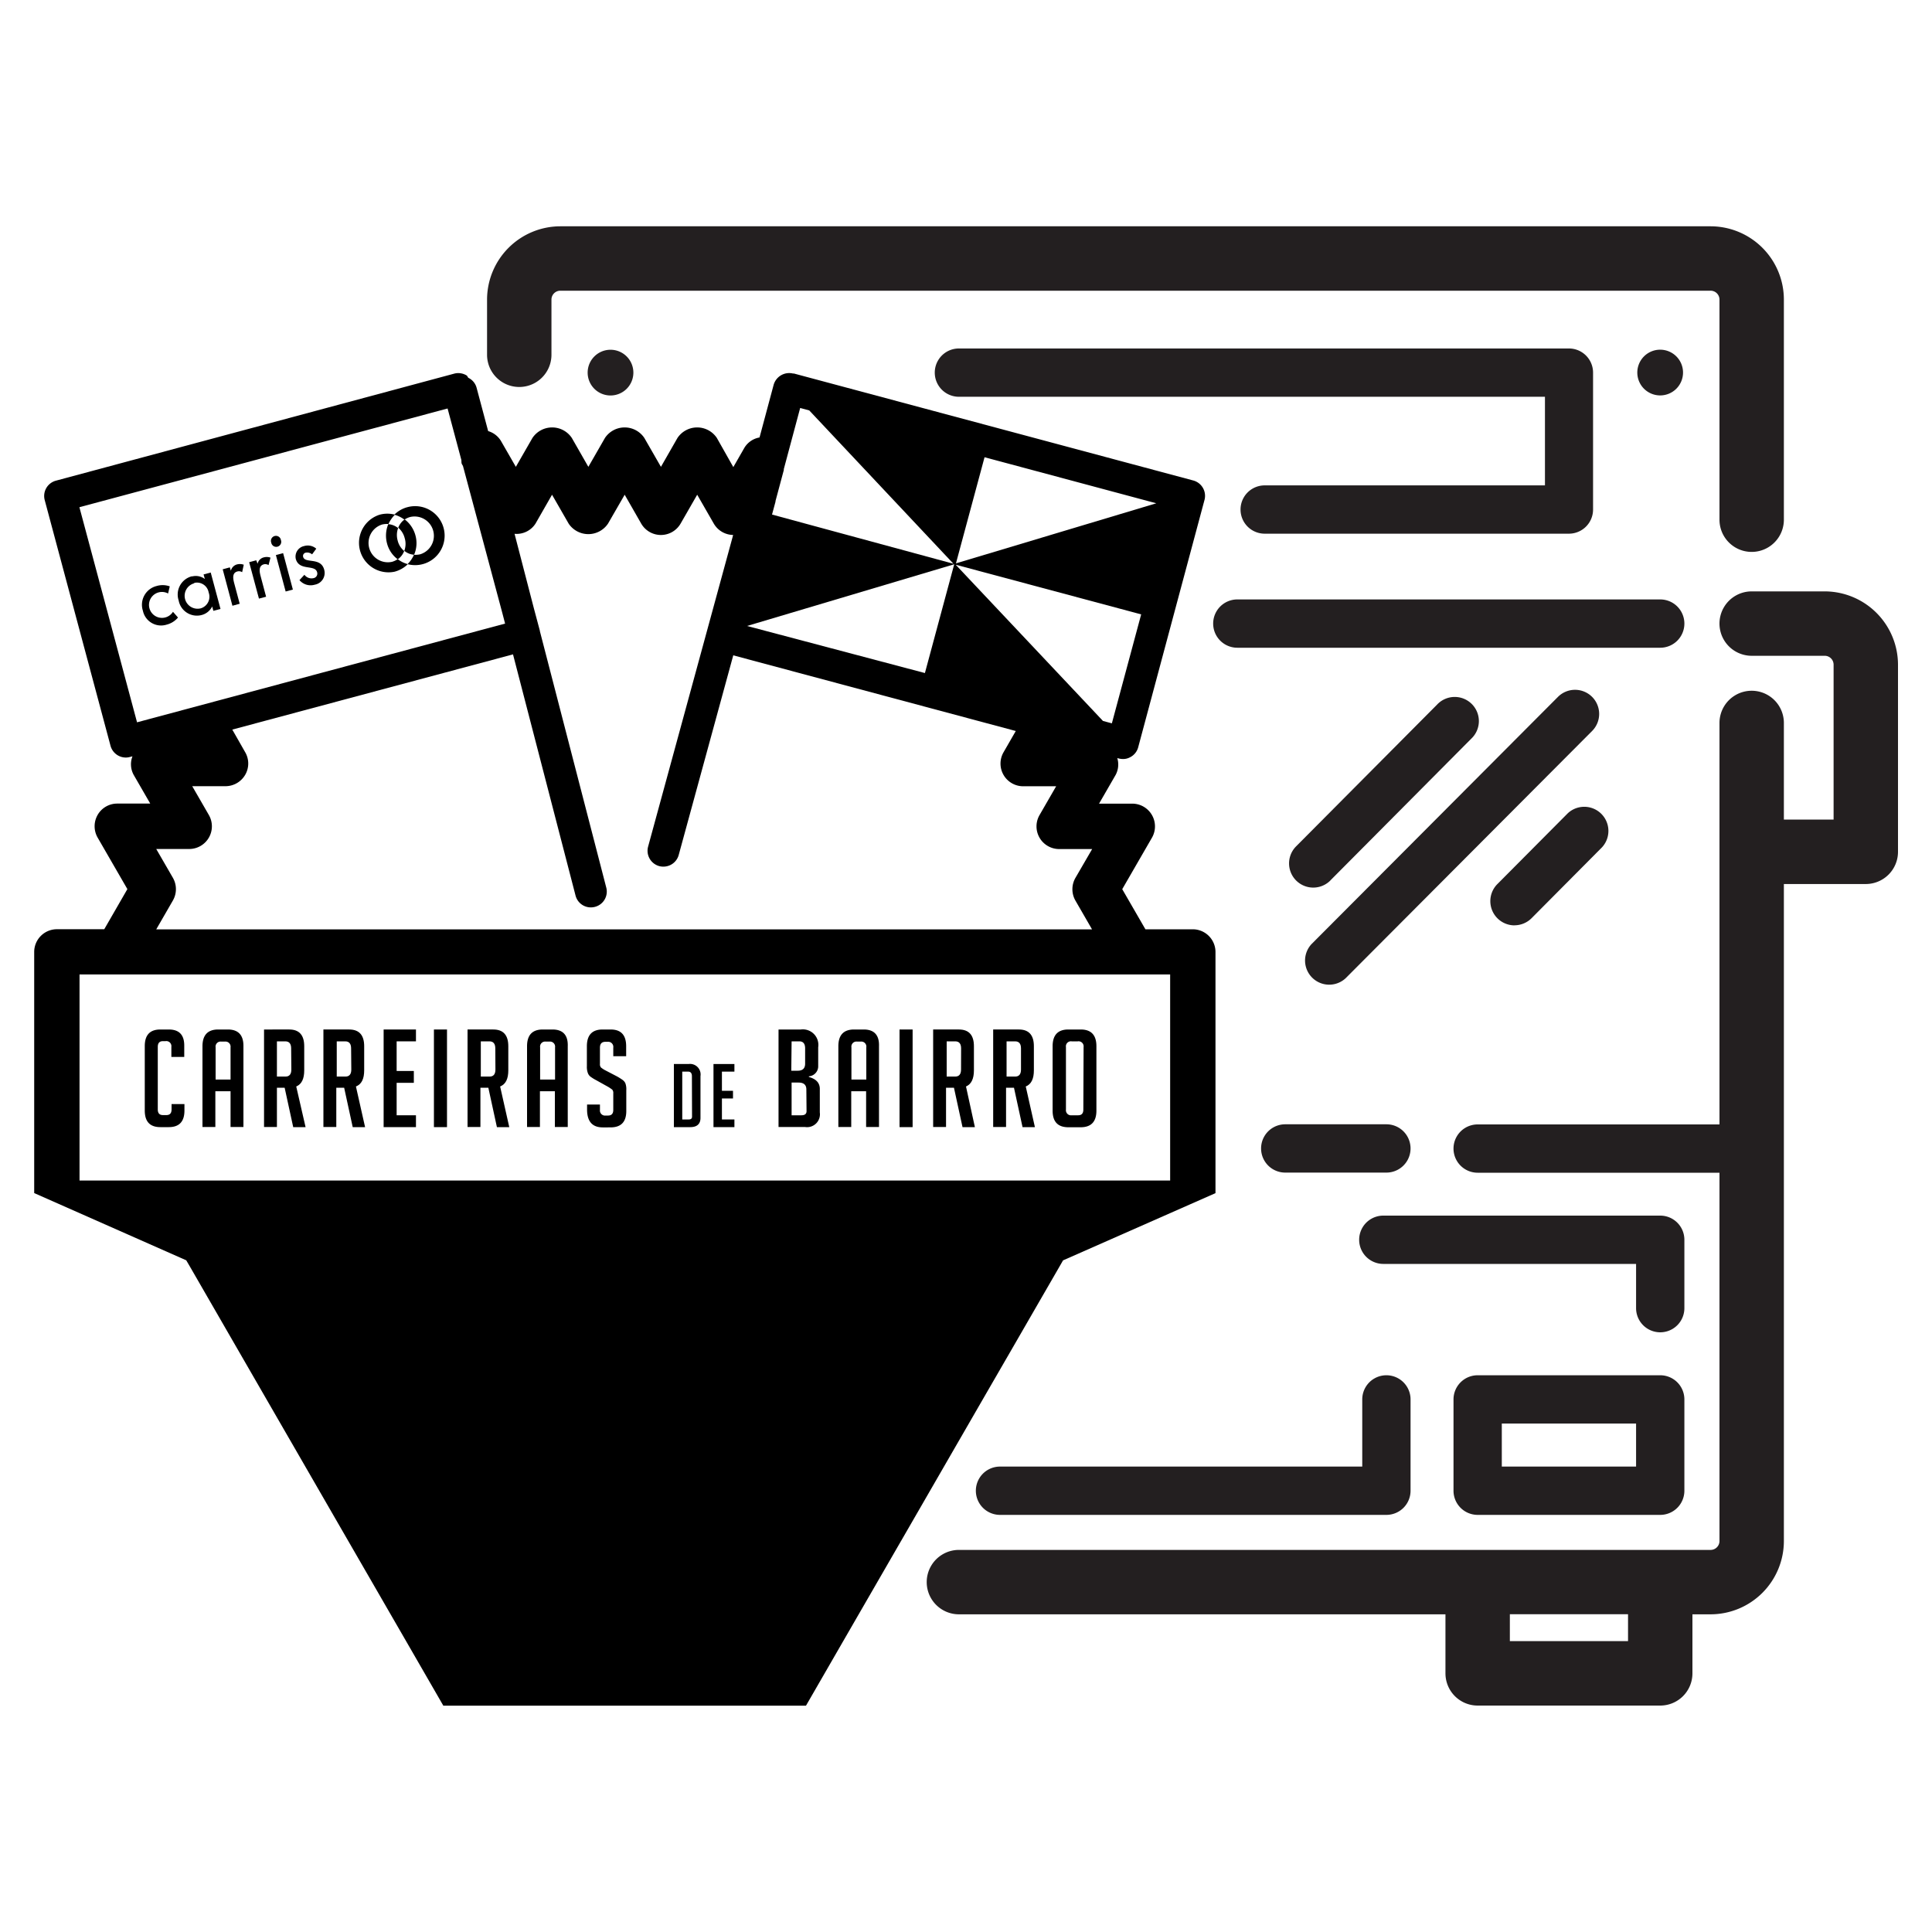 <svg xmlns="http://www.w3.org/2000/svg" viewBox="0 0 30 30">
  <g>
    <g>
      <path d="M25.78,21.355H22.945a.375.375,0,0,0-.375.375v1.418a.375.375,0,0,0,.375.375H25.78a.375.375,0,0,0,.375-.375V21.73A.375.375,0,0,0,25.78,21.355Zm-.375,1.418H23.32v-.668h2.085Z" fill="#231f20"/>
      <path d="M26.7,4.652V8.07a.5.5,0,0,0,1,0V4.652a1.139,1.139,0,0,0-1.138-1.138H8.7A1.14,1.14,0,0,0,7.563,4.652v.857a.5.5,0,0,0,1,0V4.652A.138.138,0,0,1,8.7,4.514H26.559A.138.138,0,0,1,26.7,4.652Z" fill="#231f20"/>
      <path d="M26.155,9.683a.375.375,0,0,0-.375-.375H19.213a.375.375,0,0,0,0,.75H25.78A.375.375,0,0,0,26.155,9.683Z" fill="#231f20"/>
      <path d="M21.528,17.458H19.957a.375.375,0,0,0,0,.75h1.571a.375.375,0,0,0,0-.75Z" fill="#231f20"/>
      <path d="M19.638,7.537a.375.375,0,0,0,0,.75h4.724a.375.375,0,0,0,.375-.375V5.786a.375.375,0,0,0-.375-.375H14.89a.375.375,0,0,0,0,.75h9.1V7.537Z" fill="#231f20"/>
      <path d="M9.48,5.431a.355.355,0,1,0,.355.355A.355.355,0,0,0,9.48,5.431Z" fill="#231f20"/>
      <path d="M26.134,5.786a.355.355,0,1,0-.354.354A.355.355,0,0,0,26.134,5.786Z" fill="#231f20"/>
      <path d="M26.155,19.251a.375.375,0,0,0-.375-.375h-4.3a.375.375,0,0,0,0,.75h3.925v.687a.375.375,0,1,0,.75,0Z" fill="#231f20"/>
      <path d="M15.528,23.523h6a.375.375,0,0,0,.375-.375V21.73a.375.375,0,1,0-.75,0v1.043H15.528a.375.375,0,0,0,0,.75Z" fill="#231f20"/>
      <path d="M28.331,9.183H27.2a.5.5,0,1,0,0,1h1.134a.138.138,0,0,1,.138.138v2.405H27.7v-1.5a.5.5,0,0,0-1,0v6.234H22.945a.375.375,0,0,0,0,.75H26.7v5.719a.138.138,0,0,1-.138.138H14.89a.5.5,0,1,0,0,1h7.555v.917a.5.5,0,0,0,.5.5H25.78a.5.5,0,0,0,.5-.5v-.917h.279A1.139,1.139,0,0,0,27.7,23.927v-10.2h1.272a.5.5,0,0,0,.5-.5V10.321A1.14,1.14,0,0,0,28.331,9.183Zm-3.051,16.3H23.445v-.417H25.28Z" fill="#231f20"/>
      <path d="M20.658,13.671l2.187-2.2a.375.375,0,1,0-.531-.529l-2.188,2.2a.375.375,0,0,0,.532.53Z" fill="#231f20"/>
      <path d="M23.516,14.368a.376.376,0,0,0,.267-.111l1.093-1.1a.375.375,0,0,0-.533-.527l-1.094,1.1a.376.376,0,0,0,.267.639Z" fill="#231f20"/>
      <path d="M24.722,10.821a.375.375,0,0,0-.53,0l-3.827,3.839a.375.375,0,0,0,.531.529l3.827-3.839A.375.375,0,0,0,24.722,10.821Z" fill="#231f20"/>
    </g>
    <g>
      <path d="M18.874,18.527V14.782a.353.353,0,0,0-.352-.352h-.736l-.36-.623.462-.8a.353.353,0,0,0-.305-.528h-.517l.258-.447a.343.343,0,0,0,.025-.261h0a.289.289,0,0,0,.087.015.226.226,0,0,0,.113-.028.243.243,0,0,0,.125-.155l1.03-3.842a.247.247,0,0,0-.175-.3L12.328,5.8l-.015,0a.251.251,0,0,0-.3.176l-.219.817a.343.343,0,0,0-.235.16l-.172.3L11.131,6.8a.368.368,0,0,0-.611,0l-.257.449L10.005,6.8a.368.368,0,0,0-.611,0l-.258.449L8.879,6.8a.368.368,0,0,0-.611,0l-.258.449-.23-.4a.345.345,0,0,0-.2-.155L7.4,6.019a.24.24,0,0,0-.127-.152c-.012-.011-.014-.03-.029-.038A.249.249,0,0,0,7.06,5.8L.868,7.464a.246.246,0,0,0-.174.3l1.022,3.816a.248.248,0,0,0,.115.15.244.244,0,0,0,.123.033.235.235,0,0,0,.064-.009l.039-.01a.343.343,0,0,0,.018.287l.258.447H1.816a.35.35,0,0,0-.3.176.354.354,0,0,0,0,.352l.462.8-.359.623H.883a.353.353,0,0,0-.352.352v3.745l2.361,1.044.051.087h0l.563.976h0l1.126,1.951.563.976.563.975.563.975.563.976h5.631l.563-.976.563-.975.563-.975,1.126-1.951.343-.593.784-1.358.05-.087ZM12.171,7.3s0-.011,0-.016l.254-.949.141.038,2.239,2.381L11.988,7.99l.054-.2v-.01l.126-.47Zm3.117-.2,2.667.715-3.111.933Zm-.471,1.662,0,0-.455,1.689L11.6,9.72Zm2.448,2.47-.138-.037L14.84,8.769v0l2.88.771ZM1.233,7.876,6.95,6.343l.211.788c.008.024,0,.05.01.073l.018.032L7.8,9.518l.043.165L2.128,11.216Zm1.452,5.755-.259-.448h.517a.352.352,0,0,0,.3-.528l-.258-.447h.517a.355.355,0,0,0,.305-.176.349.349,0,0,0,0-.352l-.2-.351,4.359-1.168.971,3.745a.245.245,0,0,0,.238.184.257.257,0,0,0,.062-.008.245.245,0,0,0,.177-.3L8.383,9.8V9.794l-.093-.348-.3-1.157a.349.349,0,0,0,.325-.158l.257-.449.258.449a.368.368,0,0,0,.611,0L9.7,7.682l.257.449a.353.353,0,0,0,.611,0l.258-.449.258.449a.354.354,0,0,0,.3.176h0l-.011.042-1.31,4.8a.247.247,0,0,0,.174.3.234.234,0,0,0,.064.008.246.246,0,0,0,.238-.181l.847-3.1,4.387,1.175-.19.33a.352.352,0,0,0,.3.528h.517l-.258.447a.352.352,0,0,0,.3.528h.517l-.26.448a.354.354,0,0,0,0,.352l.258.447H2.426l.258-.447A.354.354,0,0,0,2.685,13.631Zm-1.45,1.5H18.17v3.2H1.235Z"/>
      <path d="M2.621,15.986H2.49c-.162,0-.242.086-.242.258v1c0,.172.08.258.242.258h.131q.243,0,.243-.258v-.1h-.2v.083c0,.059-.027.088-.08.088H2.53c-.053,0-.08-.029-.08-.088v-.971c0-.06.027-.089.08-.089h.04a.079.079,0,0,1,.091.089v.156h.2v-.171Q2.864,15.986,2.621,15.986Z"/>
      <path d="M3.539,15.986H3.387c-.161,0-.243.087-.243.26V17.5h.2v-.555H3.58V17.5h.2V16.246C3.782,16.073,3.7,15.986,3.539,15.986Zm.041.777H3.348v-.5a.078.078,0,0,1,.088-.089h.055a.079.079,0,0,1,.089.089Z"/>
      <path d="M4.724,16.62v-.374c0-.173-.078-.26-.232-.26H4.1V17.5h.2V16.89H4.42l.133.612h.192L4.6,16.871C4.684,16.836,4.724,16.752,4.724,16.62Zm-.2-.013c0,.073-.03.11-.091.11H4.3V16.17H4.43c.061,0,.091.037.091.11Z"/>
      <path d="M5.655,16.62v-.374c0-.173-.078-.26-.233-.26h-.4V17.5h.2V16.89h.122l.133.612h.192l-.142-.631C5.615,16.836,5.655,16.752,5.655,16.62Zm-.2-.013c0,.073-.03.11-.091.11H5.229V16.17h.132c.061,0,.091.037.091.11Z"/>
      <polygon points="5.957 17.502 6.459 17.502 6.459 17.318 6.159 17.318 6.159 16.814 6.426 16.814 6.426 16.63 6.159 16.63 6.159 16.17 6.459 16.17 6.459 15.986 5.957 15.986 5.957 17.502"/>
      <rect x="6.738" y="15.986" width="0.203" height="1.516"/>
      <path d="M7.893,16.62v-.374c0-.173-.078-.26-.233-.26h-.4V17.5h.2V16.89h.123l.133.612h.192l-.142-.631C7.853,16.836,7.893,16.752,7.893,16.62Zm-.2-.013c0,.073-.03.11-.091.11H7.466V16.17H7.6c.061,0,.091.037.091.11Z"/>
      <path d="M8.579,15.986H8.427c-.162,0-.243.087-.243.26V17.5h.2v-.555h.232V17.5h.2V16.246C8.822,16.073,8.741,15.986,8.579,15.986Zm.04.777H8.387v-.5a.078.078,0,0,1,.088-.089H8.53a.079.079,0,0,1,.089.089Z"/>
      <path d="M9.482,15.986H9.356c-.162,0-.243.087-.243.26v.31a.281.281,0,0,0,.013.1.13.13,0,0,0,.041.061.716.716,0,0,0,.092.057l.192.107c.025.016.043.029.055.038a.076.076,0,0,1,.017.057v.258c0,.059-.027.088-.08.088H9.406a.079.079,0,0,1-.09-.088v-.083h-.2v.077c0,.185.081.278.243.278H9.48c.164,0,.245-.085.245-.255v-.323a.264.264,0,0,0-.015-.109.136.136,0,0,0-.041-.049.887.887,0,0,0-.089-.056l-.192-.1a.4.4,0,0,1-.056-.038.076.076,0,0,1-.016-.057v-.251c0-.061.028-.091.086-.091h.032a.08.08,0,0,1,.089.091v.133h.2v-.148C9.725,16.073,9.644,15.986,9.482,15.986Z"/>
      <path d="M10.692,16.522h-.228v.98h.256c.1,0,.157-.047.157-.142v-.65A.164.164,0,0,0,10.692,16.522Zm.054.818c0,.029-.018.043-.052.043h-.1V16.64h.091c.039,0,.059.024.059.071Z"/>
      <polygon points="11.079 17.502 11.404 17.502 11.404 17.383 11.21 17.383 11.21 17.057 11.382 17.057 11.382 16.938 11.21 16.938 11.21 16.64 11.404 16.64 11.404 16.522 11.079 16.522 11.079 17.502"/>
      <path d="M12.56,16.723v-.01a.156.156,0,0,0,.145-.161v-.291a.241.241,0,0,0-.27-.275h-.346V17.5H12.5a.2.2,0,0,0,.23-.226V16.9C12.726,16.812,12.671,16.754,12.56,16.723Zm-.268-.553h.12c.06,0,.09.037.09.11v.236c0,.073-.038.11-.115.11h-.1Zm.232,1.083c0,.044-.027.065-.08.065h-.152V16.81H12.4c.081,0,.121.036.121.107Z"/>
      <path d="M13.413,15.986h-.152c-.162,0-.243.087-.243.26V17.5h.2v-.555h.231V17.5h.2V16.246C13.655,16.073,13.574,15.986,13.413,15.986Zm.039.777h-.231v-.5a.078.078,0,0,1,.088-.089h.055a.078.078,0,0,1,.088.089Z"/>
      <rect x="13.968" y="15.986" width="0.203" height="1.516"/>
      <path d="M15.123,16.62v-.374c0-.173-.078-.26-.233-.26h-.4V17.5h.2V16.89h.123l.133.612h.192L15,16.871C15.082,16.836,15.123,16.752,15.123,16.62Zm-.2-.013c0,.073-.03.11-.091.11H14.7V16.17h.133c.061,0,.091.037.091.11Z"/>
      <path d="M16.054,16.62v-.374c0-.173-.078-.26-.232-.26h-.4V17.5h.2V16.89h.123l.133.612h.192l-.142-.631C16.014,16.836,16.054,16.752,16.054,16.62Zm-.2-.013c0,.073-.03.11-.091.11h-.133V16.17h.133c.061,0,.091.037.091.11Z"/>
      <path d="M16.782,15.986h-.194c-.162,0-.243.087-.243.26v1c0,.172.081.258.245.258h.19c.163,0,.245-.086.245-.258v-1C17.025,16.073,16.944,15.986,16.782,15.986Zm.04,1.244c0,.059-.027.088-.08.088h-.1a.079.079,0,0,1-.09-.088v-.971a.078.078,0,0,1,.089-.089h.094a.079.079,0,0,1,.091.089Z"/>
      <path d="M2.585,9.7a.34.34,0,0,0,.179-.111L2.686,9.5a.2.2,0,0,1-.121.088.2.2,0,0,1-.1-.39.2.2,0,0,1,.145.018l.026-.111A.328.328,0,0,0,2.43,9.1a.3.3,0,0,0-.211.384A.288.288,0,0,0,2.585,9.7Z"/>
      <path d="M3.722,9.375l-.085-.318c-.019-.071-.035-.161.048-.183a.092.092,0,0,1,.075.011l.025-.116a.178.178,0,0,0-.1-.006.133.133,0,0,0-.1.1h0L3.569,8.81l-.111.03.151.566Z"/>
      <path d="M4.132,9.266l-.085-.319c-.019-.071-.034-.161.049-.184a.093.093,0,0,1,.074.012L4.2,8.659a.169.169,0,0,0-.1-.005.13.13,0,0,0-.1.1h0L3.979,8.7l-.11.03.152.565Z"/>
      <rect x="4.358" y="8.594" width="0.116" height="0.586" transform="translate(-2.148 1.444) rotate(-14.986)"/>
      <path d="M4.362,8.386a.078.078,0,1,0-.15.04.078.078,0,1,0,.15-.04Z"/>
      <path d="M4.924,8.885a.072.072,0,0,1-.059.093.136.136,0,0,1-.138-.053l-.077.083a.227.227,0,0,0,.238.071.185.185,0,0,0,.146-.233c-.053-.2-.3-.09-.327-.2a.052.052,0,0,1,.039-.064.117.117,0,0,1,.1.026l.065-.088a.2.2,0,0,0-.188-.041.167.167,0,0,0-.13.2C4.646,8.87,4.891,8.761,4.924,8.885Z"/>
      <path d="M6.278,8.553a.268.268,0,0,0,.152.061.452.452,0,0,0,.021-.3.464.464,0,0,0-.167-.249.278.278,0,0,0-.1.129.313.313,0,0,1,.1.162A.308.308,0,0,1,6.278,8.553Z"/>
      <path d="M6.128,8.877a.46.46,0,0,0,.205-.117.429.429,0,0,1-.157-.078.3.3,0,0,1-.089.042.3.3,0,0,1-.155-.579.326.326,0,0,1,.1-.008.5.5,0,0,1,.1-.145.45.45,0,0,0-.236,0,.458.458,0,0,0,.237.884Z"/>
      <path d="M6.174,8.39A.314.314,0,0,1,6.182,8.2a.28.28,0,0,0-.153-.061.468.468,0,0,0-.019.3.448.448,0,0,0,.166.246.271.271,0,0,0,.1-.129A.306.306,0,0,1,6.174,8.39Z"/>
      <path d="M3.123,9.552l.022-.006a.254.254,0,0,0,.15-.129l.018.068.111-.029L3.272,8.89l-.111.03.02.071a.234.234,0,0,0-.195-.041l-.012,0a.292.292,0,0,0-.2.373A.288.288,0,0,0,3.123,9.552Zm-.109-.5A.184.184,0,0,1,3.24,9.2a.188.188,0,0,1-.122.246h0a.2.2,0,0,1-.1-.389Z"/>
      <path d="M6.373,8.027a.3.3,0,0,1,.155.579.3.3,0,0,1-.1.008.466.466,0,0,1-.1.146.458.458,0,1,0,0-.885.451.451,0,0,0-.205.117.46.46,0,0,1,.157.077A.3.3,0,0,1,6.373,8.027Z"/>
    </g>
  </g>
</svg>
